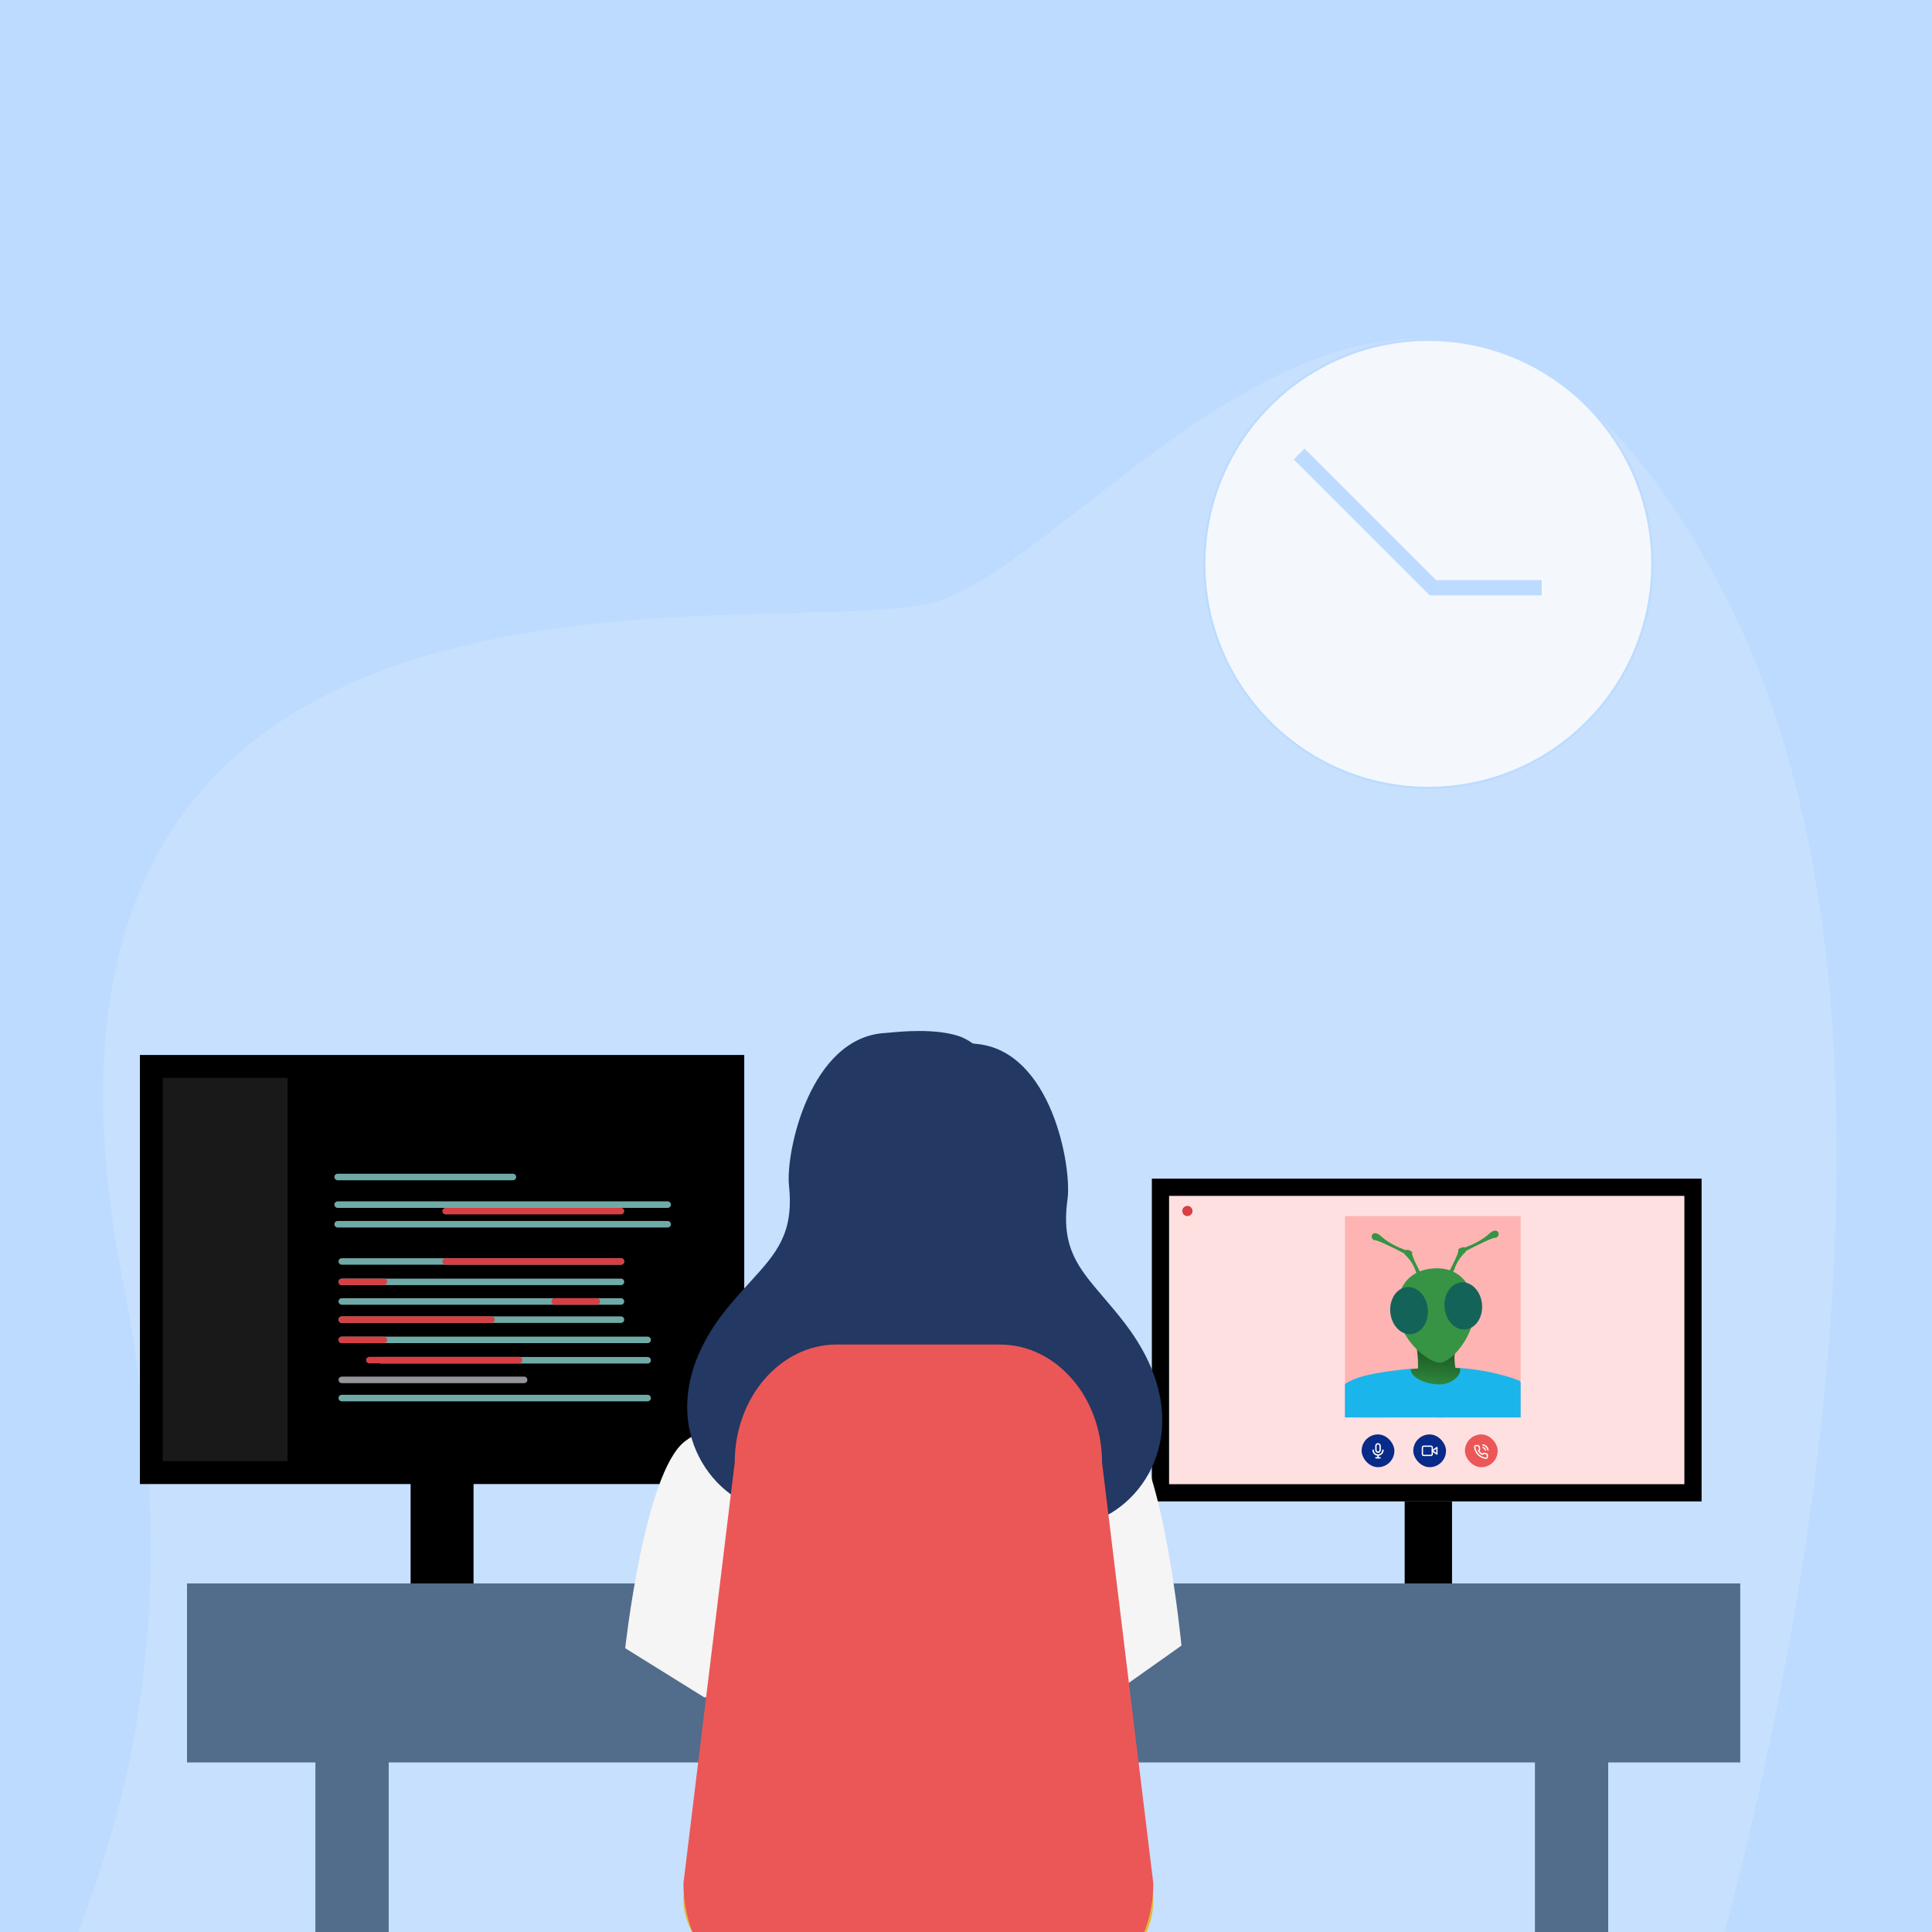 <svg width="1000" height="1000" viewBox="0 0 1000 1000" fill="none" xmlns="http://www.w3.org/2000/svg">
<rect x="0" y="0" width="1000" height="1000" fill="#808080" stroke="none"/>
<g clip-path="url(#clip0_6319_18865)">
<rect width="1000" height="1000" fill="#BDDBFF"/>
<path opacity="0.2" d="M894.733 312.017C1014.41 549.187 914.678 960.902 849.852 1137.11C674.611 1281.18 277.968 1519.3 93.324 1319.28C-137.481 1069.25 142.477 1069.25 63.404 662.057C-15.668 254.867 396.79 333.448 482.274 312.017C567.757 290.586 745.135 15.554 894.733 312.017Z" fill="#F4F8FD"/>
<rect x="212.531" y="727.172" width="32.573" height="110.732" fill="black"/>
<path d="M84.264 551.974L78.341 551.974L78.341 557.896L78.341 756.294L78.341 762.217L84.264 762.217L373.374 762.217L379.296 762.217L379.296 756.294L379.296 557.896L379.296 551.974L373.374 551.974L84.264 551.974Z" fill="black" stroke="black" stroke-width="11.845"/>
<path d="M148.858 557.896L84.264 557.896L84.264 756.294L148.858 756.294L148.858 557.896Z" fill="white" fill-opacity="0.1"/>
<path d="M265.498 607.522H174.765C173.833 607.522 173.078 608.278 173.078 609.209V609.209C173.078 610.141 173.833 610.896 174.765 610.896H265.498C266.429 610.896 267.184 610.141 267.184 609.209C267.184 608.278 266.429 607.522 265.498 607.522Z" fill="#6FAAA7"/>
<path d="M321.406 625.197H230.673C229.742 625.197 228.986 625.952 228.986 626.884V626.884C228.986 627.815 229.742 628.571 230.673 628.571H321.406C322.337 628.571 323.092 627.815 323.092 626.884C323.092 625.952 322.337 625.197 321.406 625.197Z" fill="#D73F44"/>
<path d="M345.583 621.824H174.765C173.833 621.824 173.078 622.579 173.078 623.511C173.078 624.442 173.833 625.197 174.765 625.197H345.583C346.514 625.197 347.269 624.442 347.269 623.511C347.269 622.579 346.514 621.824 345.583 621.824Z" fill="#6FAAA7"/>
<path d="M345.583 631.978H174.765C173.833 631.978 173.078 632.733 173.078 633.664C173.078 634.596 173.833 635.351 174.765 635.351H345.583C346.514 635.351 347.269 634.596 347.269 633.664C347.269 632.733 346.514 631.978 345.583 631.978Z" fill="#6FAAA7"/>
<path d="M321.406 651.248H176.909C175.978 651.248 175.223 652.003 175.223 652.935V652.935C175.223 653.866 175.978 654.621 176.909 654.621H321.406C322.337 654.621 323.092 653.866 323.092 652.935C323.092 652.003 322.337 651.248 321.406 651.248Z" fill="#6FAAA7"/>
<path d="M321.406 661.802H176.909C175.978 661.802 175.223 662.557 175.223 663.488C175.223 664.42 175.978 665.175 176.909 665.175H321.406C322.337 665.175 323.092 664.42 323.092 663.488C323.092 662.557 322.337 661.802 321.406 661.802Z" fill="#6FAAA7"/>
<path d="M321.406 671.955H176.909C175.978 671.955 175.223 672.71 175.223 673.642V673.642C175.223 674.573 175.978 675.328 176.909 675.328H321.406C322.337 675.328 323.092 674.573 323.092 673.642C323.092 672.71 322.337 671.955 321.406 671.955Z" fill="#6FAAA7"/>
<path d="M321.406 681.366H176.909C175.978 681.366 175.223 682.121 175.223 683.053V683.053C175.223 683.984 175.978 684.739 176.909 684.739H321.406C322.337 684.739 323.092 683.984 323.092 683.053C323.092 682.121 322.337 681.366 321.406 681.366Z" fill="#6FAAA7"/>
<path d="M321.406 651.249H230.673C229.742 651.249 228.986 652.004 228.986 652.936V652.936C228.986 653.867 229.742 654.622 230.673 654.622H321.406C322.337 654.622 323.092 653.867 323.092 652.936C323.092 652.004 322.337 651.249 321.406 651.249Z" fill="#D73F44"/>
<path d="M198.697 661.804H176.909C175.978 661.804 175.223 662.559 175.223 663.49C175.223 664.422 175.978 665.177 176.909 665.177H198.697C199.629 665.177 200.384 664.422 200.384 663.49C200.384 662.559 199.629 661.804 198.697 661.804Z" fill="#D73F44"/>
<path d="M308.936 671.957H287.148C286.216 671.957 285.461 672.712 285.461 673.644V673.644C285.461 674.575 286.216 675.33 287.148 675.33H308.936C309.867 675.33 310.622 674.575 310.622 673.644V673.644C310.622 672.712 309.867 671.957 308.936 671.957Z" fill="#D73F44"/>
<path d="M254.37 681.368H176.909C175.978 681.368 175.223 682.123 175.223 683.055V683.055C175.223 683.986 175.978 684.741 176.909 684.741H254.37C255.302 684.741 256.057 683.986 256.057 683.055C256.057 682.123 255.302 681.368 254.37 681.368Z" fill="#D73F44"/>
<path d="M335.205 691.829H176.909C175.978 691.829 175.223 692.584 175.223 693.516C175.223 694.447 175.978 695.202 176.909 695.202H335.205C336.136 695.202 336.891 694.447 336.891 693.516C336.891 692.584 336.136 691.829 335.205 691.829Z" fill="#6FAAA7"/>
<path d="M335.207 702.383H197.001C196.07 702.383 195.314 703.138 195.314 704.069C195.314 705.001 196.07 705.756 197.001 705.756H335.207C336.138 705.756 336.893 705.001 336.893 704.069C336.893 703.138 336.138 702.383 335.207 702.383Z" fill="#6FAAA7"/>
<path d="M271.278 712.537H176.909C175.978 712.537 175.223 713.292 175.223 714.224V714.224C175.223 715.155 175.978 715.91 176.909 715.91H271.278C272.21 715.91 272.965 715.155 272.965 714.224V714.224C272.965 713.292 272.21 712.537 271.278 712.537Z" fill="#939598"/>
<path d="M335.205 721.946H176.909C175.978 721.946 175.223 722.701 175.223 723.633C175.223 724.564 175.978 725.32 176.909 725.32H335.205C336.136 725.32 336.891 724.564 336.891 723.633C336.891 722.701 336.136 721.946 335.205 721.946Z" fill="#6FAAA7"/>
<path d="M268.65 702.29H191.188C190.257 702.29 189.502 703.045 189.502 703.977C189.502 704.908 190.257 705.663 191.188 705.663H268.65C269.581 705.663 270.336 704.908 270.336 703.977C270.336 703.045 269.581 702.29 268.65 702.29Z" fill="#D73F44"/>
<path d="M198.697 691.829H176.909C175.978 691.829 175.223 692.584 175.223 693.516C175.223 694.447 175.978 695.202 176.909 695.202H198.697C199.629 695.202 200.384 694.447 200.384 693.516C200.384 692.584 199.629 691.829 198.697 691.829Z" fill="#D73F44"/>
<path d="M876.285 618.984V614.53H871.831H605.111H600.657V618.984V768.214V772.668H605.111H871.831H876.285V768.214V618.984Z" fill="#FFE0E0" stroke="black" stroke-width="8.909"/>
<rect x="727.059" y="777.105" width="24.5" height="61.863" fill="black"/>
<g clip-path="url(#clip1_6319_18865)">
<rect x="696.141" y="629.454" width="90.938" height="104.209" fill="#FFB4B4"/>
<path d="M756.464 708.406C756.419 708.137 753.29 708.088 753.252 707.822C752.296 700.948 753.252 699.84 753.252 699.84L733.376 698.088C734.076 704.707 733.876 703.011 733.979 708.308L729.891 708.6C728.769 708.617 740.304 734.644 745.951 734.092C751.017 733.597 756.622 709.376 756.464 708.406Z" fill="url(#paint0_linear_6319_18865)"/>
<path d="M810.815 778.992C810.629 780.503 810.451 782.186 810.345 783.776C810.151 786.62 807.993 788.837 805.189 789.331C789.866 792.045 786.778 787.488 786.778 787.488C783.294 796.959 788.084 821.281 788.358 829.206C788.405 830.664 787.227 831.867 785.769 831.84L712.414 830.723C710.163 830.688 708.378 828.808 708.463 826.557C708.522 825.062 708.503 823.171 708.432 821.031C708.062 810.987 706.374 795.427 704.749 789.352C701.841 778.461 697.001 761.728 694.144 746.5C692.591 738.222 692.548 734.977 692.851 727.657C693.294 717.007 696.258 716.099 699.205 714.628C704 712.235 712.351 710.188 730.374 708.43C730.326 708.685 730.308 708.94 730.308 709.198C730.308 713.247 739.019 716.985 746.045 716.523C751.963 716.136 755.967 711.63 755.805 709.198C755.789 708.9 755.76 708.513 755.726 708.061C774.986 709.585 786.528 714.702 786.528 714.702C786.528 714.702 803.792 738.726 810.295 767.848C811.112 771.507 811.274 775.275 810.815 778.992Z" fill="#1AB5EB"/>
<path d="M713.602 724.998C713.602 724.998 724.728 743.235 727.312 769.793C727.312 769.793 733.239 768.347 734.275 769.793C737.556 774.378 731.864 788.686 725.134 790.204C725.134 790.204 707.035 792.26 702.654 790.755C702.654 790.755 698.35 780.59 693.299 741.433L713.602 724.998Z" fill="#1AB5EB"/>
<path fill-rule="evenodd" clip-rule="evenodd" d="M745.784 705.322C744.149 705.491 741.684 704.367 741.684 704.367C736.547 702.335 726.094 693.602 723.854 681.574C721.681 669.906 726.789 657.893 741.385 656.571L741.408 656.569C741.417 656.568 741.426 656.567 741.435 656.566L741.481 656.562C756.087 655.341 763.194 666.291 763.071 678.158C762.944 690.392 754.158 700.801 749.45 703.691C749.45 703.691 747.343 705.161 745.784 705.322Z" fill="#369444"/>
<path fill-rule="evenodd" clip-rule="evenodd" d="M726.718 648.71C724.09 647.342 720.739 645.649 717.836 644.297C716.362 643.611 715.011 643.016 713.932 642.597C713.392 642.387 712.928 642.224 712.557 642.116C712.164 642.002 711.941 641.97 711.853 641.972C710.934 641.996 710.415 641.44 710.188 640.938C709.95 640.413 709.928 639.758 710.167 639.232C710.287 638.967 710.488 638.706 710.805 638.52C711.138 638.326 711.556 638.241 712.02 638.291C712.464 638.339 712.93 638.508 713.418 638.786C713.909 639.065 714.45 639.471 715.044 640.024C718.691 643.42 724.2 645.844 726.484 646.626L726.569 646.655L726.633 646.705C726.758 646.803 726.936 646.926 727.148 647.049C727.431 646.938 727.754 646.903 728.043 646.905C728.498 646.907 728.987 646.999 729.419 647.138C729.851 647.277 730.268 647.478 730.558 647.725C730.844 647.97 731.062 648.315 730.893 648.701L730.892 648.705L730.89 648.711C730.888 648.718 730.886 648.728 730.884 648.741C730.881 648.767 730.879 648.803 730.88 648.848C730.883 648.939 730.898 649.058 730.928 649.203C730.988 649.494 731.102 649.869 731.261 650.311C731.578 651.195 732.065 652.32 732.631 653.53C733.761 655.949 735.193 658.686 736.166 660.469L736.527 661.13L732.994 660.552L733.458 660.104C733.582 659.984 733.621 659.753 733.501 659.41C733.388 659.088 733.169 658.77 733.005 658.58L732.956 658.524L732.939 658.459C732.538 656.933 730.946 653.092 727.825 650.046C727.294 649.528 726.933 649.086 726.718 648.71Z" fill="#369444"/>
<path fill-rule="evenodd" clip-rule="evenodd" d="M758.973 647.38C761.601 646.011 764.952 644.319 767.856 642.967C769.329 642.281 770.68 641.686 771.76 641.267C772.3 641.057 772.763 640.894 773.134 640.786C773.528 640.672 773.75 640.64 773.838 640.642C774.757 640.666 775.277 640.109 775.504 639.608C775.741 639.083 775.764 638.428 775.525 637.902C775.404 637.637 775.203 637.376 774.886 637.19C774.553 636.996 774.135 636.911 773.672 636.961C773.228 637.009 772.762 637.178 772.274 637.456C771.782 637.735 771.242 638.141 770.647 638.694C767 642.09 761.492 644.514 759.207 645.296L759.122 645.325L759.058 645.375C758.934 645.473 758.755 645.596 758.544 645.719C758.261 645.608 757.937 645.573 757.649 645.575C757.194 645.577 756.705 645.669 756.272 645.808C755.841 645.947 755.423 646.148 755.134 646.395C754.847 646.64 754.629 646.985 754.798 647.371L754.8 647.375L754.801 647.381C754.803 647.388 754.805 647.398 754.807 647.411C754.811 647.437 754.813 647.473 754.811 647.518C754.809 647.609 754.793 647.728 754.763 647.873C754.703 648.164 754.59 648.539 754.431 648.981C754.114 649.865 753.626 650.99 753.061 652.2C751.93 654.619 750.499 657.356 749.525 659.138L749.164 659.799L752.697 659.222L752.233 658.773C752.109 658.654 752.07 658.422 752.191 658.08C752.303 657.758 752.522 657.44 752.687 657.25L752.735 657.194L752.753 657.128C753.153 655.603 754.745 651.762 757.866 648.716C758.397 648.198 758.758 647.756 758.973 647.38Z" fill="#369444"/>
<ellipse cx="729.326" cy="678.372" rx="9.742" ry="12.238" transform="rotate(-4.978 729.326 678.372)" fill="#146359"/>
<ellipse cx="757.391" cy="675.929" rx="9.742" ry="12.238" transform="rotate(-4.978 757.391 675.929)" fill="#146359"/>
</g>
<circle cx="614.6" cy="626.809" r="2.645" fill="#D73F44"/>
<rect x="731.51" y="742.455" width="16.956" height="16.956" rx="8.478" fill="#082A88"/>
<path d="M743.744 749.229L741.355 750.934L743.744 752.64V749.229Z" stroke="white" stroke-width="0.682" stroke-linecap="round" stroke-linejoin="round"/>
<path d="M740.669 748.545H736.917C736.54 748.545 736.234 748.85 736.234 749.227V752.639C736.234 753.016 736.54 753.321 736.917 753.321H740.669C741.046 753.321 741.352 753.016 741.352 752.639V749.227C741.352 748.85 741.046 748.545 740.669 748.545Z" stroke="white" stroke-width="0.682" stroke-linecap="round" stroke-linejoin="round"/>
<rect x="704.777" y="742.455" width="16.956" height="16.956" rx="8.478" fill="#082A88"/>
<path d="M713.256 752.022C713.641 752.022 714.01 751.869 714.283 751.596C714.555 751.324 714.709 750.954 714.709 750.569V748.39C714.709 748.004 714.555 747.635 714.283 747.362C714.01 747.09 713.641 746.937 713.256 746.937C712.87 746.937 712.501 747.09 712.228 747.362C711.956 747.635 711.803 748.004 711.803 748.39V750.569C711.803 750.954 711.956 751.324 712.228 751.596C712.501 751.869 712.87 752.022 713.256 752.022ZM712.529 748.39C712.529 748.197 712.606 748.012 712.742 747.876C712.878 747.74 713.063 747.663 713.256 747.663C713.448 747.663 713.633 747.74 713.769 747.876C713.906 748.012 713.982 748.197 713.982 748.39V750.569C713.982 750.762 713.906 750.946 713.769 751.083C713.633 751.219 713.448 751.295 713.256 751.295C713.063 751.295 712.878 751.219 712.742 751.083C712.606 750.946 712.529 750.762 712.529 750.569V748.39ZM716.162 750.569C716.162 750.473 716.123 750.38 716.055 750.312C715.987 750.244 715.895 750.206 715.798 750.206C715.702 750.206 715.61 750.244 715.541 750.312C715.473 750.38 715.435 750.473 715.435 750.569C715.435 751.147 715.205 751.701 714.797 752.11C714.388 752.519 713.834 752.748 713.256 752.748C712.678 752.748 712.123 752.519 711.714 752.11C711.306 751.701 711.076 751.147 711.076 750.569C711.076 750.473 711.038 750.38 710.97 750.312C710.902 750.244 710.809 750.206 710.713 750.206C710.617 750.206 710.524 750.244 710.456 750.312C710.388 750.38 710.35 750.473 710.35 750.569C710.35 751.276 710.609 751.959 711.077 752.489C711.545 753.02 712.191 753.361 712.892 753.45V754.201H712.166C712.069 754.201 711.977 754.24 711.909 754.308C711.841 754.376 711.803 754.468 711.803 754.565C711.803 754.661 711.841 754.753 711.909 754.822C711.977 754.89 712.069 754.928 712.166 754.928H714.345C714.442 754.928 714.534 754.89 714.602 754.822C714.67 754.753 714.709 754.661 714.709 754.565C714.709 754.468 714.67 754.376 714.602 754.308C714.534 754.24 714.442 754.201 714.345 754.201H713.619V753.45C714.321 753.361 714.966 753.02 715.434 752.489C715.902 751.959 716.161 751.276 716.162 750.569Z" fill="white"/>
<rect x="758.244" y="742.455" width="16.956" height="16.956" rx="8.478" fill="#EB5757"/>
<path d="M767.54 749.231C767.861 749.293 768.156 749.45 768.387 749.681C768.618 749.912 768.775 750.207 768.838 750.528M767.54 747.917C768.207 747.991 768.828 748.289 769.303 748.763C769.777 749.237 770.076 749.858 770.151 750.525M769.823 753.146V754.131C769.823 754.222 769.805 754.313 769.768 754.397C769.731 754.481 769.677 754.556 769.61 754.618C769.543 754.679 769.463 754.727 769.376 754.756C769.29 754.785 769.198 754.796 769.107 754.788C768.096 754.678 767.125 754.333 766.273 753.779C765.479 753.275 764.806 752.602 764.302 751.809C763.747 750.952 763.401 749.977 763.294 748.961C763.285 748.871 763.296 748.779 763.325 748.693C763.354 748.606 763.401 748.527 763.463 748.459C763.524 748.392 763.599 748.338 763.682 748.301C763.766 748.265 763.856 748.246 763.947 748.245H764.933C765.092 748.244 765.246 748.3 765.367 748.404C765.488 748.508 765.567 748.652 765.589 748.81C765.631 749.126 765.708 749.435 765.819 749.733C765.864 749.851 765.873 749.979 765.847 750.101C765.821 750.224 765.76 750.337 765.672 750.426L765.254 750.843C765.722 751.666 766.403 752.346 767.225 752.814L767.642 752.397C767.731 752.308 767.844 752.248 767.967 752.221C768.09 752.195 768.218 752.205 768.335 752.249C768.633 752.36 768.943 752.437 769.258 752.479C769.418 752.501 769.563 752.582 769.667 752.705C769.772 752.828 769.827 752.985 769.823 753.146Z" stroke="white" stroke-width="0.657" stroke-linecap="round" stroke-linejoin="round"/>
<path d="M900.75 819.574H96.795V912.236H360.133H643.334H900.75V819.574Z" fill="#526C8B"/>
<path d="M794.477 840.012V1022.92H832.41V963.004V898.575V840.012H794.477Z" fill="#526C8B"/>
<path d="M163.254 840.012V1022.92H201.187V963.004V898.575V840.012H163.254Z" fill="#526C8B"/>
<path d="M354.285 746.207C375.101 729.683 438.481 727.574 438.481 727.574C438.481 727.574 415.973 783.512 415.973 791.412C415.973 799.312 380.502 845.772 385.129 848.405L403.33 874.132L364.523 878.549L323.609 853.104C323.609 853.104 333.469 762.731 354.285 746.207Z" fill="#F5F5F5"/>
<path d="M583.144 739.199C563.892 721.799 505.272 719.579 505.272 719.579C505.272 719.579 526.09 778.48 526.09 786.798C526.09 795.116 576.026 846.413 571.747 849.186L537.784 873.898L573.675 878.55L611.516 851.757C611.516 851.757 602.396 756.598 583.144 739.199Z" fill="#F5F5F5"/>
<path d="M515.004 727.412C515.245 727.477 495.155 742.417 477.925 740.575C461.721 738.855 443.479 718.954 443.686 718.875C450.047 716.505 455.324 708.588 448.902 669.8L451.968 669.904L503.526 671.709C503.526 671.709 504.935 687.615 507.299 702.432C509.278 714.873 511.941 726.545 515.004 727.412Z" fill="#FFB27D"/>
<ellipse rx="47.647" ry="61.517" transform="matrix(-1 0 0 1 475.355 623.166)" fill="#FFB27D"/>
<path fill-rule="evenodd" clip-rule="evenodd" d="M394.184 944.452C379.478 931.695 389.915 739.235 389.915 739.235L451.791 701.421C451.791 701.421 453.713 729.36 509.861 696.03C511.849 694.849 570.947 739.235 570.947 739.235L568.572 849.639V864.345C568.572 901.348 568.581 910.888 570.951 944.452C568.195 952.071 479.567 952.956 438.342 950.22C425.23 949.354 397.728 947.523 394.184 944.452Z" fill="white"/>
<path d="M460.562 534.473C466.921 533.872 483.414 532.314 495.689 536.088C498.264 536.879 500.901 538.248 503.56 540.116C504.227 540.2 504.742 540.262 505.08 540.29C544.195 543.566 554.88 603.811 552.535 620.833C549.11 645.688 557.981 656.061 571.111 671.414C574.556 675.443 578.294 679.815 582.181 684.881C619.669 733.75 596.246 775.759 567.389 786.921C550.075 793.619 525.67 788.712 525.67 788.712C525.42 788.815 491.426 803.067 469.289 799.523C452.83 796.888 432.604 784.864 430.233 782.306C430.233 782.306 405.334 786.427 388.242 779.182C359.755 767.105 337.682 724.372 376.708 676.722C380.754 671.782 384.63 667.532 388.202 663.615C401.813 648.688 411.01 638.602 408.379 613.651C406.577 596.562 419.176 536.688 458.376 534.66C458.819 534.638 459.567 534.567 460.562 534.473Z" fill="#233862"/>
<rect x="353.744" y="944.284" width="243.219" height="78.631" rx="39.316" fill="#E2B93B"/>
<path d="M380.292 756.979C380.292 723.264 403.938 695.933 433.106 695.933H517.601C546.77 695.933 570.416 723.264 570.416 756.979L596.963 974.861C596.963 1008.58 573.318 1035.91 544.149 1035.91H406.558C377.39 1035.91 353.744 1008.58 353.744 974.861L380.292 756.979Z" fill="#EB5757"/>
<circle cx="739.31" cy="291.86" r="115.932" fill="#F4F8FD" stroke="#BDDBFF" stroke-width="1.132"/>
<path d="M797.967 304.21H741.679L672.445 234.977" stroke="#BDDBFF" stroke-width="7.923"/>
</g>
<defs>
<linearGradient id="paint0_linear_6319_18865" x1="743.362" y1="721.81" x2="745.224" y2="702.758" gradientUnits="userSpaceOnUse">
<stop stop-color="#369444"/>
<stop offset="1" stop-color="#1E6228"/>
</linearGradient>
<clipPath id="clip0_6319_18865">
<rect width="1000" height="1000" fill="white"/>
</clipPath>
<clipPath id="clip1_6319_18865">
<rect width="90.938" height="104.209" fill="white" transform="translate(696.141 629.454)"/>
</clipPath>
</defs>
</svg>
